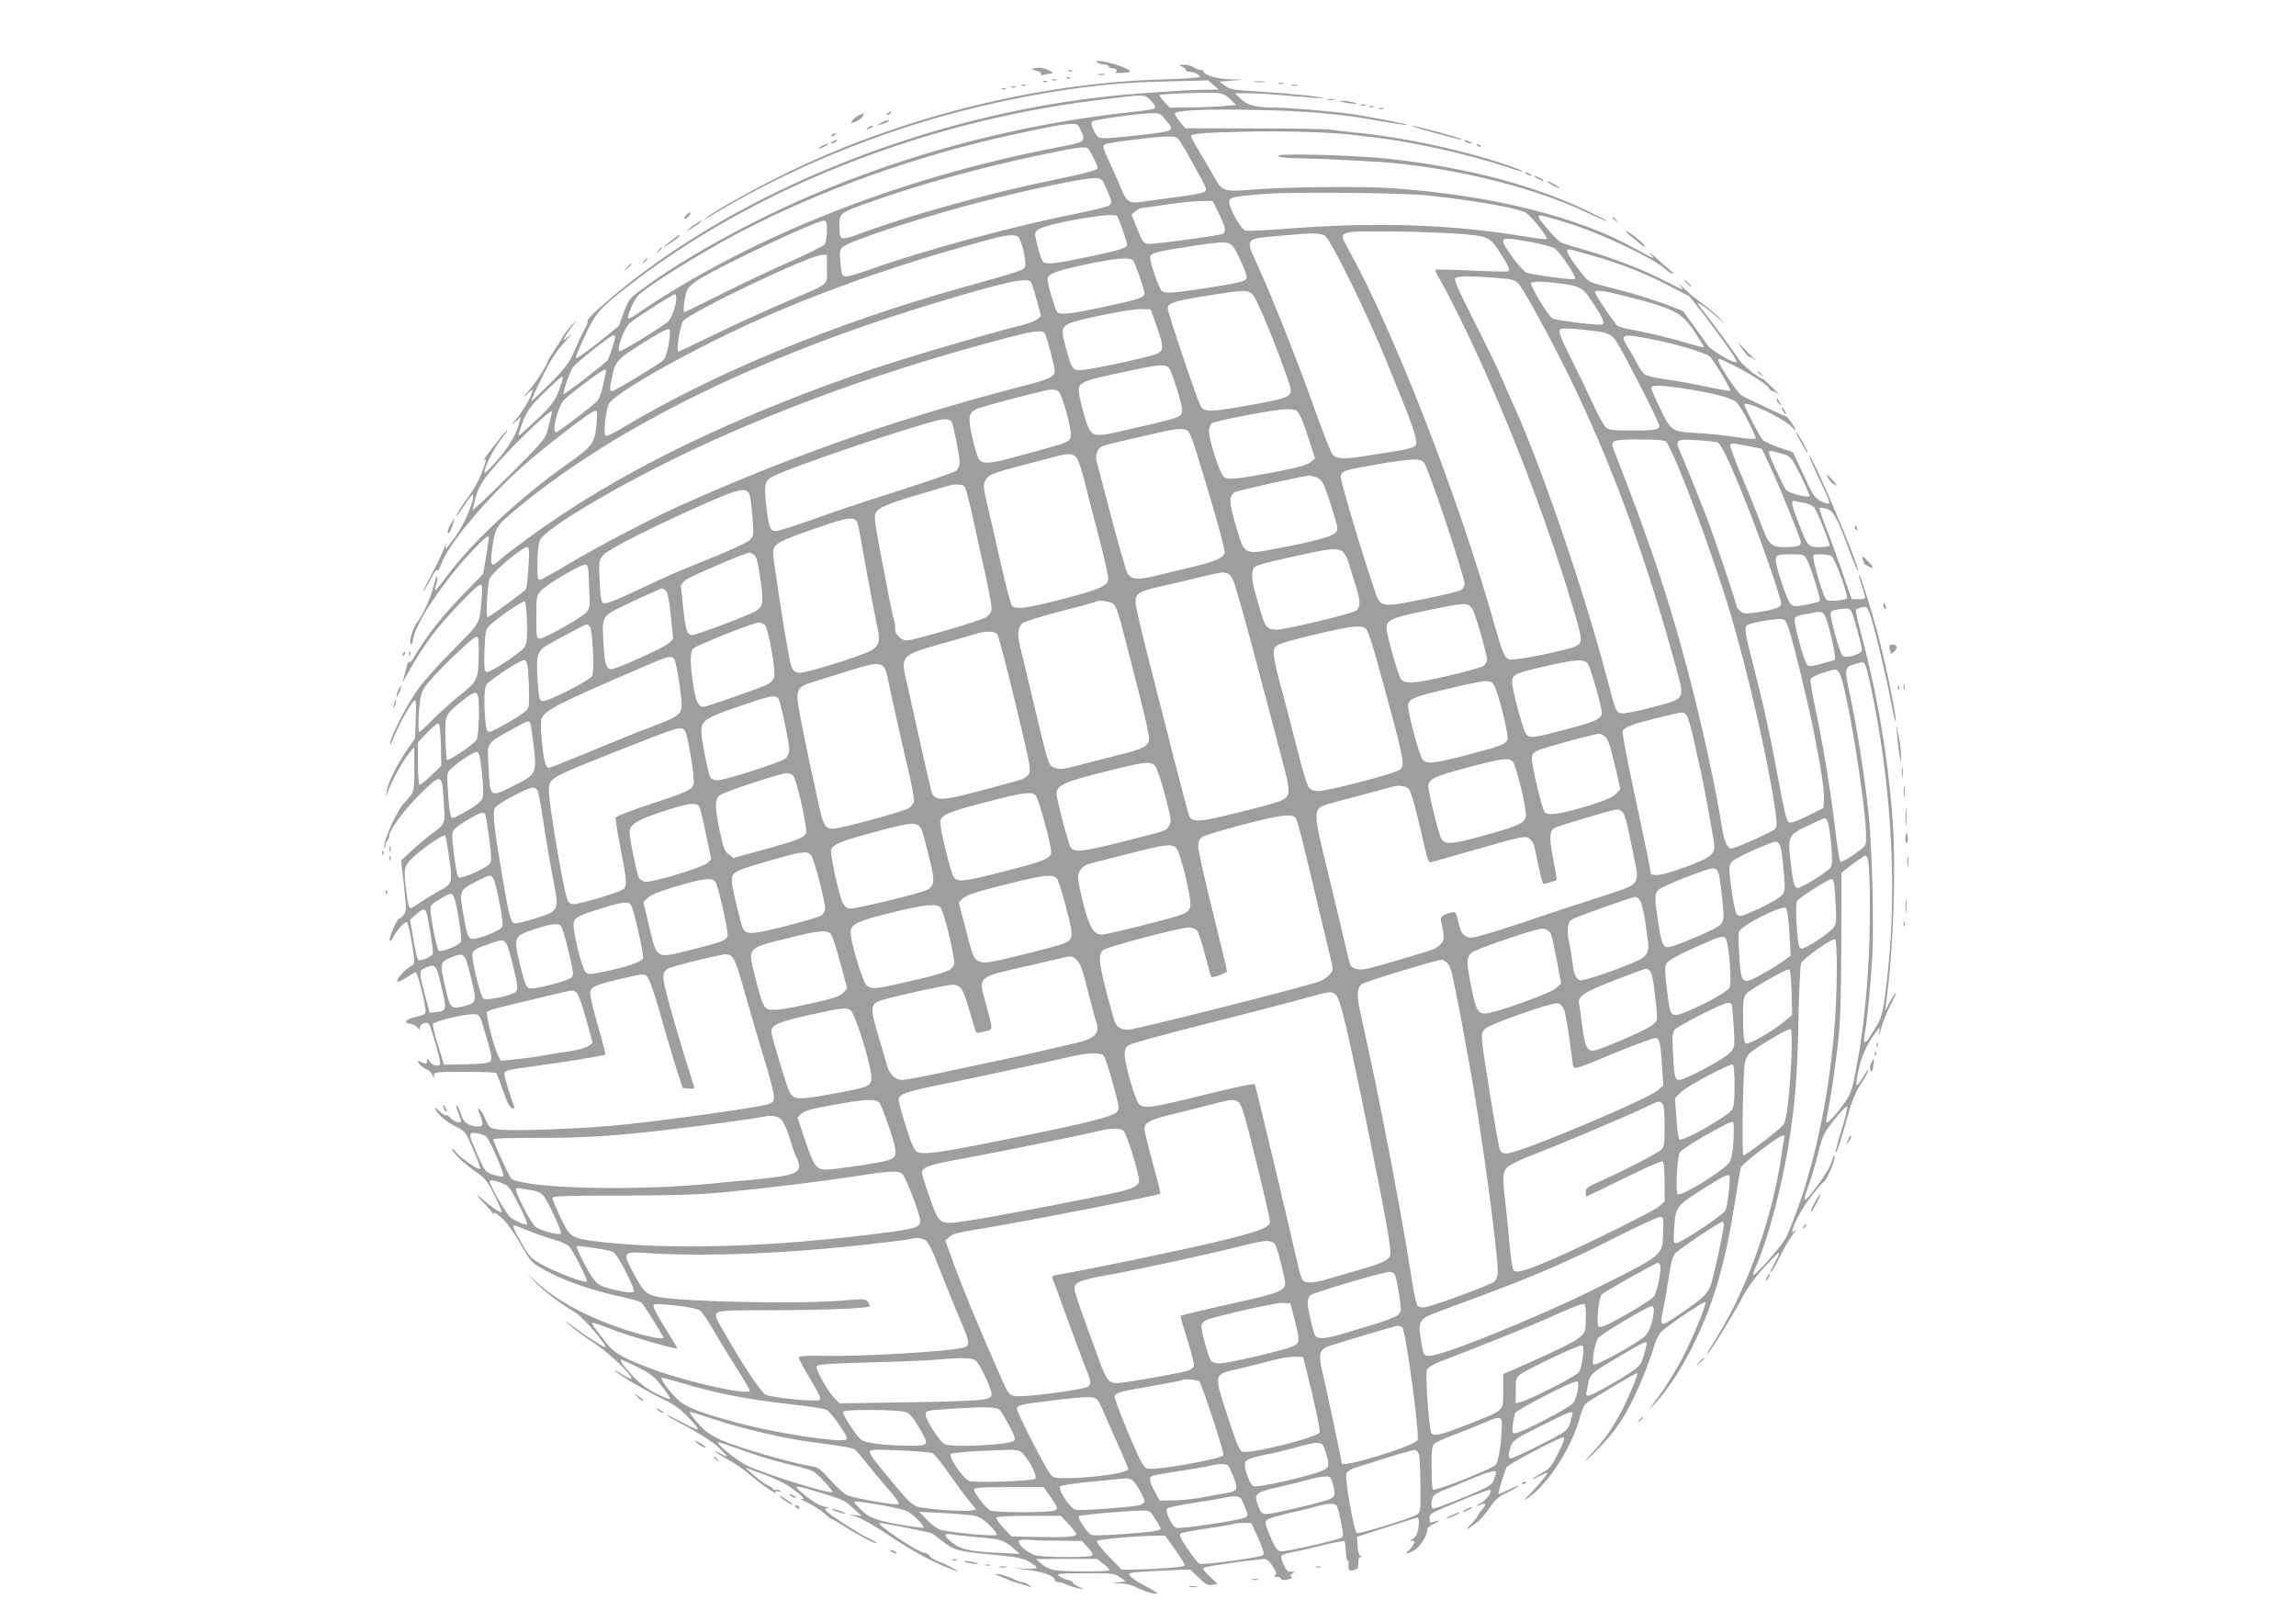 <?xml version="1.0" standalone="no"?>
<!DOCTYPE svg PUBLIC "-//W3C//DTD SVG 20010904//EN"
 "http://www.w3.org/TR/2001/REC-SVG-20010904/DTD/svg10.dtd">
<svg version="1.0" xmlns="http://www.w3.org/2000/svg"
 width="1280pt" height="904pt" viewBox="0 0 1280 904"
 preserveAspectRatio="xMidYMid meet">
<g transform="translate(0,904) scale(0.1,-0.1)"
fill="#9e9e9e" stroke="none">
<path d="M6120 8690 c8 -5 25 -10 38 -10 12 0 22 -4 22 -10 0 -5 9 -10 19 -10
24 0 36 -16 19 -23 -7 -3 8 -5 34 -4 27 1 48 5 48 8 0 17 -124 58 -175 59 -17
0 -17 -2 -5 -10z"/>
<path d="M6588 8670 c12 -5 22 -14 22 -20 0 -5 9 -10 21 -10 24 0 59 -17 59
-29 0 -4 -98 -11 -217 -14 -678 -20 -1429 -205 -2061 -508 -169 -81 -427 -223
-472 -261 l-25 -20 30 18 c570 347 1216 584 1900 698 241 40 415 57 660 62
l230 6 30 -26 30 -25 -75 -1 c-78 -1 -131 -4 -365 -21 -1114 -80 -2286 -546
-3018 -1200 -37 -33 -65 -64 -62 -69 3 -5 -4 -23 -14 -42 -11 -18 -36 -71 -56
-118 -33 -75 -49 -97 -138 -187 -56 -56 -103 -101 -105 -99 -2 2 25 62 60 132
48 99 78 145 128 199 35 38 48 54 27 36 -48 -45 -47 -32 4 38 40 55 40 55 4
16 -20 -22 -43 -53 -52 -70 -9 -16 -30 -50 -47 -75 -17 -25 -31 -47 -31 -50
-3 -23 -64 -118 -106 -166 -33 -36 -39 -46 -16 -25 20 19 37 32 37 29 0 -24
-49 -111 -87 -158 -36 -42 -39 -48 -14 -25 l34 30 -7 -28 c-15 -63 -57 -136
-121 -210 -38 -42 -70 -75 -73 -73 -11 12 48 134 93 189 27 34 41 55 31 47
-23 -18 -144 -176 -128 -166 16 10 16 6 -13 -71 -14 -37 -43 -90 -63 -117 -43
-58 -86 -126 -79 -126 3 0 24 30 48 66 24 37 45 62 46 57 10 -28 -47 -164 -96
-231 -29 -39 -54 -72 -56 -72 -2 0 -1 10 1 23 2 12 -2 3 -10 -19 -8 -23 -37
-84 -65 -136 -28 -52 -51 -99 -51 -104 1 -5 17 23 37 61 20 39 38 64 41 56 2
-7 12 7 21 33 36 105 240 352 441 534 126 114 396 322 418 322 12 0 13 -13 8
-72 -11 -111 -21 -124 -169 -229 -257 -181 -529 -435 -662 -616 -33 -45 -63
-82 -67 -83 -4 0 -2 13 3 30 6 16 9 37 7 47 -2 10 -11 -15 -21 -56 -16 -64
-58 -157 -92 -201 -22 -29 -45 -102 -36 -118 6 -10 10 -2 15 29 13 81 153 295
297 454 77 85 116 121 124 114 1 -2 -5 -50 -14 -107 l-18 -102 -110 -113
c-114 -116 -207 -235 -264 -333 -20 -36 -35 -52 -38 -43 -2 7 -10 -8 -16 -36
-7 -27 -15 -59 -19 -70 -4 -11 0 -6 9 10 60 107 106 180 158 249 75 98 245
276 264 276 12 0 14 -13 8 -77 -11 -144 -3 -129 -163 -290 -81 -81 -170 -182
-198 -223 -63 -93 -140 -244 -148 -290 -4 -22 4 -10 22 36 30 73 95 189 114
200 7 5 9 -27 6 -102 l-4 -109 -51 -75 c-55 -81 -97 -168 -107 -221 l-6 -34
15 38 c23 62 84 170 115 207 l29 35 1 -121 c0 -110 -2 -124 -22 -150 -12 -16
-25 -31 -29 -34 -36 -28 -127 -224 -116 -252 3 -7 6 -3 6 9 1 12 6 25 11 28 5
3 10 14 10 24 0 35 83 147 178 240 115 112 116 111 126 -50 8 -125 10 -121
-71 -180 -28 -21 -78 -63 -109 -92 l-58 -54 16 -139 c14 -127 14 -141 -1 -163
-9 -13 -20 -22 -25 -21 -11 2 -59 -107 -53 -123 2 -7 11 2 20 20 20 38 60 83
74 83 6 0 19 -52 29 -116 18 -114 18 -116 -2 -127 -33 -18 -86 -76 -79 -87 4
-6 23 2 50 20 24 16 48 30 53 30 9 0 49 -153 54 -210 3 -23 -2 -26 -55 -39
-59 -14 -72 -33 -26 -39 13 -2 30 -11 36 -20 12 -15 13 -15 13 0 0 19 38 35
50 21 12 -12 70 -215 64 -225 -10 -16 -43 -8 -58 14 -13 18 -16 19 -16 5 0
-20 -4 -21 -31 -7 -10 6 -19 7 -19 2 0 -11 30 -37 53 -45 9 -4 22 -17 27 -29
8 -21 9 -21 9 -3 1 19 8 20 170 20 93 0 173 -3 177 -7 4 -4 22 -49 39 -100 22
-64 38 -94 50 -96 11 -3 15 1 12 10 -27 67 -59 178 -55 190 4 10 46 19 148 32
160 21 408 61 415 67 2 3 -16 73 -41 158 -24 84 -44 166 -44 182 0 37 25 49
186 86 113 26 115 26 133 7 11 -11 40 -96 70 -199 27 -99 67 -234 88 -300 l39
-120 33 -3 c29 -3 33 -1 29 15 -3 10 -26 83 -51 163 -25 80 -64 213 -86 295
-49 176 -47 186 33 209 88 26 260 66 282 66 42 0 53 -24 108 -220 30 -107 78
-271 107 -365 29 -93 53 -186 53 -205 1 -31 -3 -36 -34 -46 -49 -17 -565 -89
-810 -114 -222 -23 -616 -37 -694 -26 -46 7 -49 9 -72 62 -26 58 -52 77 -28
19 20 -50 18 -65 -10 -65 -42 0 -76 18 -87 47 -6 16 -15 39 -20 52 -5 13 -12
22 -14 19 -3 -3 2 -21 10 -41 8 -20 15 -41 15 -47 0 -16 -42 -2 -61 20 -9 11
-19 16 -23 13 -3 -4 -20 7 -37 23 -22 20 -29 23 -21 9 17 -32 63 -71 118 -98
49 -25 51 -29 93 -127 24 -55 41 -103 38 -106 -9 -9 -114 64 -136 94 -11 15
-21 22 -21 17 0 -17 70 -84 132 -127 51 -34 64 -50 104 -130 25 -49 43 -92 40
-95 -6 -7 -60 31 -111 76 -42 38 -30 19 20 -33 16 -17 36 -40 43 -51 7 -11 10
-14 7 -8 -12 24 12 13 51 -25 22 -20 65 -82 96 -137 50 -88 63 -104 110 -131
114 -67 272 -125 453 -163 54 -12 105 -27 112 -33 10 -8 87 -131 121 -192 10
-18 -94 3 -214 42 -211 70 -378 159 -493 265 l-56 51 50 -52 c47 -49 126 -110
226 -171 42 -26 182 -191 163 -191 -11 0 -103 59 -174 112 -52 39 -57 41 -25
12 22 -20 84 -66 137 -101 88 -58 220 -185 206 -198 -2 -3 -27 9 -54 26 -27
17 -42 24 -34 16 22 -23 184 -118 271 -159 57 -27 92 -52 137 -100 34 -34 57
-64 51 -66 -5 -2 -48 18 -96 44 -49 25 -83 42 -78 36 6 -6 60 -37 121 -69 64
-34 135 -80 168 -110 58 -53 63 -65 16 -38 -14 8 -29 14 -35 14 -5 1 25 -18
67 -42 43 -23 99 -61 125 -85 53 -47 160 -121 148 -102 -5 9 -1 10 16 6 20 -6
21 -5 6 4 -9 6 -22 8 -27 5 -6 -3 -10 -2 -10 3 0 5 -13 15 -28 21 -16 7 -51
32 -78 56 l-49 44 104 -38 c65 -24 125 -54 162 -82 59 -44 74 -63 42 -53 -10
3 10 -8 44 -25 33 -17 76 -45 93 -61 18 -17 35 -30 40 -30 4 0 35 -18 69 -40
75 -48 186 -105 177 -91 -4 6 -26 19 -50 29 -23 11 -89 50 -146 88 -83 55 -99
69 -84 75 18 7 18 8 1 8 -10 1 -32 8 -50 17 -36 19 -117 85 -117 95 0 4 28 -1
63 -11 193 -57 201 -60 252 -106 l50 -45 -40 5 c-39 6 -39 5 7 -8 26 -8 105
-52 175 -99 148 -100 269 -164 383 -204 37 -13 -50 35 -93 51 -27 10 -51 24
-54 31 -2 8 -18 17 -35 20 -44 10 -273 165 -243 165 18 0 279 -51 289 -57 6
-3 36 -26 66 -49 62 -48 87 -54 310 -74 101 -10 133 -17 168 -36 23 -14 42
-29 42 -33 0 -5 -30 -7 -67 -5 l-68 3 80 -10 c87 -10 155 -34 155 -56 0 -7 9
-13 20 -13 12 0 33 -6 48 -14 15 -7 43 -16 62 -20 l35 -6 -32 15 c-18 8 -33
19 -33 24 0 5 -12 11 -27 14 -16 3 -37 13 -48 21 -18 14 -5 15 143 16 154 0
166 -1 195 -22 l32 -23 -40 -6 c-39 -6 -39 -6 10 -6 33 0 65 -8 93 -23 45 -23
112 -42 112 -31 0 3 -29 21 -64 39 -35 18 -72 42 -81 52 -16 18 -16 19 17 24
18 3 96 8 173 11 l140 6 48 -46 c41 -39 53 -45 77 -40 l28 6 -44 41 c-32 30
-41 44 -32 49 13 7 214 37 309 46 44 5 46 3 73 -37 22 -34 25 -44 14 -51 -9
-6 -7 -9 9 -9 12 0 23 -5 25 -11 3 -8 15 -9 37 -4 22 5 29 10 21 15 -9 6 -8
11 6 19 13 8 15 11 4 10 -8 -1 -20 -1 -26 0 -14 1 -48 76 -40 89 3 5 34 15 68
21 35 6 111 24 170 39 59 14 110 24 113 20 3 -3 7 -29 8 -57 1 -28 6 -51 10
-51 4 0 7 -6 6 -12 -5 -39 1 -49 24 -42 30 9 30 9 29 44 0 17 5 30 11 30 9 0
9 2 0 8 -7 4 -14 30 -15 56 l-3 49 165 53 c91 30 168 54 173 54 4 0 7 -11 7
-24 0 -49 -13 -84 -34 -94 -17 -9 -18 -11 -3 -11 15 -1 16 -4 5 -23 -7 -13
-20 -28 -28 -35 -21 -17 -5 -16 29 2 16 8 39 31 52 52 22 37 24 43 27 71 1 7
21 22 45 32 35 17 21 18 -20 3 -9 -3 -13 4 -13 21 0 30 -8 25 199 111 74 30
136 53 139 50 12 -12 -20 -56 -55 -75 -34 -19 -29 -21 12 -4 21 9 19 -8 -5
-34 -11 -12 -20 -25 -20 -29 0 -4 -17 -25 -37 -47 -41 -42 -30 -40 29 6 20 15
53 53 73 83 30 45 48 61 101 87 35 17 62 33 60 35 -2 3 -27 -8 -56 -22 -29
-14 -54 -25 -56 -23 -4 4 32 121 45 148 9 18 301 172 318 168 9 -2 -2 -32 -30
-88 -37 -75 -48 -88 -89 -110 -60 -33 -77 -49 -21 -21 23 11 45 21 48 21 10 0
-48 -70 -97 -120 -36 -36 -38 -39 -11 -21 116 78 250 289 294 461 7 28 20 56
28 64 25 22 284 176 289 172 6 -7 -57 -157 -95 -226 -53 -96 -88 -144 -161
-224 -71 -77 -23 -36 62 53 94 98 161 212 235 398 21 54 46 123 54 153 9 31
27 65 39 77 47 42 243 174 246 165 5 -16 -68 -195 -129 -313 -33 -64 -92 -159
-130 -210 -63 -86 -65 -89 -19 -39 73 79 154 206 221 345 105 218 168 439 219
762 16 104 32 197 36 206 7 20 200 167 228 175 14 4 17 1 13 -14 -3 -10 -8
-41 -12 -69 -47 -355 -190 -762 -363 -1038 -33 -53 -59 -97 -56 -97 9 0 134
199 185 295 36 69 77 127 132 188 44 48 82 85 85 83 2 -3 -7 -26 -22 -52 -14
-25 -26 -49 -26 -52 0 -16 23 21 58 93 22 44 52 96 68 115 16 19 20 28 10 20
-18 -14 -18 -13 -11 10 17 54 54 118 108 188 31 40 60 73 64 73 10 0 54 96 59
126 4 36 -4 27 -15 -15 -6 -21 -37 -74 -70 -119 -86 -118 -98 -120 -58 -11 13
35 37 114 52 175 27 107 32 117 94 195 40 49 67 76 69 67 1 -9 -13 -68 -33
-133 -20 -65 -34 -120 -32 -123 5 -5 25 55 68 206 23 84 44 133 76 184 25 37
43 71 40 73 -2 3 -17 -16 -31 -41 -15 -25 -31 -45 -35 -45 -5 0 0 39 11 88 18
81 49 147 99 212 l19 25 -5 -35 c-3 -19 3 -6 13 30 10 36 33 92 50 125 18 33
32 64 32 70 -1 5 -14 -15 -31 -45 l-30 -55 6 45 c41 296 56 739 36 1021 -26
353 -87 709 -180 1054 -17 60 -27 113 -23 117 4 4 19 9 33 13 23 6 28 2 42
-33 21 -53 90 -339 118 -489 13 -67 25 -121 27 -118 10 9 -55 327 -103 505
-38 140 -96 323 -101 318 -2 -3 2 -22 9 -44 8 -21 17 -51 21 -66 6 -27 5 -28
-33 -28 l-38 0 -53 153 c-29 83 -70 196 -92 251 -21 54 -36 101 -34 104 3 3
20 1 38 -4 39 -11 61 -50 128 -234 25 -66 46 -117 48 -112 8 26 -253 642 -272
642 -3 0 20 -53 50 -117 72 -152 74 -157 43 -148 -46 14 -67 35 -94 92 -14 32
-40 88 -58 125 l-32 68 -76 25 c-42 14 -83 34 -92 43 -14 16 -81 141 -99 186
-7 16 -5 18 22 12 52 -10 214 -95 237 -124 13 -15 23 -23 23 -19 0 12 -47 79
-54 77 -4 0 -55 22 -114 51 -59 28 -118 56 -131 63 -22 10 -131 175 -131 197
0 14 4 12 92 -32 97 -49 185 -106 192 -125 3 -8 11 -14 18 -14 6 0 24 -10 38
-22 14 -13 -1 3 -32 35 -32 31 -61 57 -63 57 -18 0 -107 71 -126 100 -43 63
-161 224 -201 273 -22 26 -37 47 -33 47 12 0 68 -41 115 -84 l45 -41 -35 38
c-19 21 -64 59 -100 85 -36 25 -85 67 -110 92 -25 26 -35 34 -22 20 12 -14 22
-29 22 -32 0 -3 -42 17 -92 43 -121 63 -293 130 -446 174 -68 19 -131 39 -142
45 -10 6 -45 40 -76 78 -47 55 -54 68 -39 71 10 1 90 -21 179 -50 180 -59 444
-185 514 -244 23 -20 42 -33 42 -30 0 4 6 4 13 -1 7 -5 2 0 -12 11 -14 11 -53
45 -86 75 -33 30 -49 42 -35 26 30 -35 29 -34 -84 28 -325 180 -796 297 -1356
337 -169 12 -622 7 -805 -10 -123 -11 -145 -3 -180 62 -16 28 -53 92 -82 140
-29 48 -53 92 -53 96 0 16 53 21 300 27 211 6 517 -4 620 -20 14 -2 54 -7 90
-11 200 -20 534 -94 745 -164 49 -17 91 -29 93 -27 7 7 -175 68 -303 101 -225
59 -453 100 -665 120 -36 4 -81 9 -100 12 -19 4 -210 7 -424 7 l-388 1 -29 35
c-16 19 -29 40 -29 46 0 20 170 27 460 21 286 -6 463 -22 688 -62 80 -14 146
-24 149 -22 4 4 -121 29 -282 57 -90 15 -368 40 -454 40 -112 1 -158 13 -194
49 l-32 31 81 0 c44 0 154 -7 243 -16 90 -8 165 -13 167 -11 7 7 -194 27 -363
37 -135 8 -155 11 -183 32 l-32 23 69 6 68 5 -77 2 c-74 2 -148 24 -148 44 0
4 -8 8 -18 8 -10 0 -27 7 -38 15 -10 8 -35 14 -54 14 -31 0 -32 -1 -12 -9z
m270 -183 l33 -32 -68 -6 c-37 -4 -121 -7 -185 -8 l-117 -1 -30 32 c-17 18
-28 35 -25 38 7 7 243 16 309 12 40 -2 56 -9 83 -35z m-446 -4 c15 -15 28 -32
28 -39 0 -13 -3 -14 -220 -39 -569 -67 -1167 -226 -1697 -454 -341 -146 -715
-353 -944 -523 -71 -52 -75 -58 -102 -131 l-28 -75 -119 -96 c-72 -57 -120
-89 -120 -80 0 9 24 66 53 127 60 126 81 149 246 277 686 533 1629 908 2587
1029 292 37 282 37 316 4z m87 -112 c51 -64 58 -60 -161 -86 -69 -8 -147 -15
-172 -15 -43 0 -47 2 -67 41 -14 28 -17 45 -10 52 10 10 254 44 333 46 42 1
49 -2 77 -38z m-471 -63 c26 -57 21 -60 -126 -88 -891 -171 -1724 -501 -2356
-933 -22 -15 -41 -25 -44 -22 -8 8 30 99 52 124 45 50 340 235 566 354 445
234 991 430 1520 545 216 47 281 59 332 61 35 1 39 -2 56 -41z m550 -55 c18
-27 51 -85 119 -209 28 -52 31 -63 19 -73 -8 -7 -83 -21 -168 -31 -84 -11
-171 -23 -194 -26 -57 -9 -76 5 -103 73 -13 32 -41 95 -62 141 -42 90 -44 98
-29 107 16 10 275 43 342 44 51 1 59 -2 76 -26z m-512 -41 c9 -6 54 -96 54
-108 0 -12 -63 -29 -237 -65 -349 -71 -783 -190 -1066 -293 -137 -50 -137 -50
-137 29 0 79 -4 76 172 139 277 99 631 197 968 266 192 40 228 45 246 32z
m107 -235 c27 -65 27 -69 10 -82 -9 -7 -90 -27 -178 -45 -350 -69 -869 -209
-1148 -310 -61 -22 -123 -40 -138 -40 -25 0 -27 3 -33 71 -7 63 -5 74 11 91
36 36 476 178 816 264 255 65 545 124 592 121 39 -2 40 -3 68 -70z m1792 -27
c269 -29 510 -73 545 -98 34 -25 123 -139 113 -145 -4 -2 -57 4 -117 14 -427
70 -836 83 -1346 43 -106 -8 -204 -13 -217 -9 -27 6 -100 142 -90 168 7 18 44
25 217 37 159 11 764 5 895 -10z m-1170 -100 c39 -78 43 -105 18 -115 -20 -7
-264 -42 -363 -51 -77 -8 -75 -9 -114 91 l-28 69 22 18 c12 10 27 18 34 18 6
1 67 9 136 19 69 11 155 19 192 20 l68 1 35 -70z m-568 -14 c11 -11 60 -153
56 -163 -7 -17 -50 -30 -213 -64 -180 -38 -236 -45 -253 -30 -8 6 -22 44 -32
86 -18 71 -18 76 -2 92 34 34 421 103 444 79z m-1617 -84 c0 -32 -6 -65 -12
-74 -7 -9 -92 -51 -188 -94 -96 -42 -268 -123 -382 -180 -113 -57 -209 -104
-213 -104 -10 0 3 95 17 126 6 13 37 40 67 58 144 87 652 326 694 326 14 0 17
-9 17 -58z m3490 -13 c189 -13 201 -17 249 -87 57 -85 73 -119 58 -125 -6 -2
-99 0 -205 5 -107 5 -196 7 -199 4 -3 -3 4 -20 15 -38 55 -92 180 -347 266
-541 188 -422 360 -885 483 -1296 57 -193 58 -203 16 -224 -44 -22 -337 -81
-366 -73 -29 7 -40 32 -86 196 -201 713 -563 1641 -817 2096 -53 96 -55 95
221 94 121 -1 285 -6 365 -11z m-712 -15 c33 -23 243 -452 342 -699 15 -38 50
-124 77 -190 75 -183 99 -261 84 -278 -12 -16 -52 -24 -266 -57 -135 -22 -173
-20 -197 8 -8 9 -44 100 -81 202 -111 312 -247 655 -339 858 -66 144 -69 140
119 157 196 18 235 18 261 -1z m-1710 -6 c20 -25 47 -148 36 -166 -12 -20 -34
-27 -371 -121 -693 -195 -1369 -474 -1857 -767 -49 -30 -96 -54 -104 -54 -12
0 -14 12 -9 75 4 42 13 88 22 104 31 62 488 317 859 480 386 170 823 320 1296
445 70 18 115 19 128 4z m2856 -27 c59 -11 118 -27 132 -35 31 -21 127 -163
114 -171 -12 -7 -236 22 -271 36 -27 11 -129 148 -129 174 0 20 24 19 154 -4z
m-1666 -18 c20 -18 82 -152 82 -179 0 -21 -28 -29 -220 -59 -192 -29 -234 -32
-253 -17 -18 16 -72 176 -64 194 6 18 50 29 237 57 161 25 193 25 218 4z
m2007 -57 c163 -47 287 -95 428 -168 l118 -62 93 -120 c114 -150 179 -246 166
-246 -27 0 -138 66 -158 93 -13 18 -49 68 -81 113 l-58 80 -98 38 c-54 20
-151 51 -214 68 -64 17 -139 37 -167 44 -48 13 -57 20 -113 95 -54 73 -65 99
-42 99 4 0 61 -15 126 -34z m-4265 -76 c0 -94 28 -73 -247 -191 -103 -44 -275
-123 -382 -175 -107 -52 -196 -94 -199 -94 -14 0 9 146 26 170 36 48 705 368
775 369 l27 1 0 -80z m1707 48 c13 -17 63 -162 63 -182 0 -25 -31 -35 -228
-77 -198 -42 -244 -46 -260 -26 -11 14 -52 154 -52 180 0 29 44 47 206 81 170
37 255 44 271 24z m2026 -97 c85 -7 102 -11 122 -32 28 -29 170 -288 274 -499
243 -494 435 -1017 608 -1653 45 -169 51 -161 -140 -211 -88 -23 -156 -36
-171 -32 -27 7 -29 11 -76 191 -126 481 -368 1189 -519 1520 -10 22 -40 90
-66 150 -26 61 -98 210 -160 331 -83 163 -110 225 -102 233 13 13 90 13 230 2z
m-2596 -23 c5 -7 20 -53 33 -102 l24 -89 -22 -17 c-12 -10 -54 -26 -94 -35
-151 -36 -660 -186 -833 -245 -676 -232 -1233 -491 -1685 -784 -139 -90 -338
-235 -397 -288 -33 -31 -41 -16 -31 59 17 127 22 137 106 209 541 462 1352
866 2337 1166 413 126 540 154 562 126z m2950 -8 c118 -16 129 -23 189 -117
57 -87 65 -113 37 -113 -65 0 -252 25 -269 36 -25 15 -126 183 -118 196 7 11
66 10 161 -2z m-1713 -62 c21 -20 130 -282 197 -477 33 -95 32 -95 -223 -141
-208 -37 -242 -38 -263 -6 -18 27 -185 522 -185 548 0 28 35 40 215 69 214 34
228 35 259 7z m2074 -8 c273 -69 315 -90 387 -196 31 -47 55 -87 53 -89 -2 -3
-40 7 -84 20 -83 27 -258 68 -334 80 -25 4 -53 13 -62 19 -16 12 -114 155
-125 183 -8 20 36 16 165 -17z m-5288 -13 c0 -45 -29 -119 -52 -135 -88 -63
-254 -162 -264 -160 -20 5 26 132 57 157 32 28 240 161 251 161 4 0 8 -11 8
-23z m2677 -152 c42 -119 42 -139 1 -158 -18 -8 -121 -33 -229 -56 -148 -31
-202 -39 -221 -32 -21 8 -29 24 -53 112 -30 109 -29 124 16 146 46 22 343 82
399 80 l55 -2 32 -90z m-2712 -31 c-3 -73 -19 -144 -38 -162 -29 -27 -270
-172 -285 -172 -15 0 -15 9 3 90 16 78 31 93 192 192 101 63 128 74 128 52z
m5193 -5 c40 -8 57 -18 76 -42 32 -42 246 -459 246 -479 0 -24 -22 -28 -155
-28 -103 0 -126 3 -143 18 -11 9 -43 69 -72 132 -29 63 -84 177 -122 252 -43
84 -68 144 -64 154 5 14 18 15 94 10 48 -4 111 -12 140 -17z m-3102 -10 c10
-17 54 -184 54 -206 0 -33 -30 -47 -170 -83 -335 -85 -765 -216 -1042 -316
-338 -122 -536 -202 -866 -348 -159 -70 -471 -233 -631 -329 -80 -48 -152 -88
-160 -89 -14 -3 -16 11 -15 93 0 53 6 109 13 126 21 52 297 225 636 399 545
279 1202 526 1910 715 212 57 255 63 271 38z m-2396 -15 c0 -16 -34 -121 -43
-132 -18 -22 -240 -193 -244 -188 -7 7 35 128 52 150 21 27 208 176 223 176 6
0 12 -3 12 -6z m5774 -14 c139 -27 307 -77 328 -98 25 -24 120 -184 113 -190
-2 -3 -60 7 -127 22 -68 14 -169 33 -224 40 -56 8 -111 20 -122 27 -11 7 -31
33 -43 58 -13 25 -35 66 -51 90 -50 80 -42 83 126 51z m-2685 -164 c14 -17 71
-199 71 -228 0 -45 6 -43 -351 -124 -159 -35 -159 -36 -204 126 -15 52 -24
104 -20 117 8 33 40 45 235 86 222 48 247 50 269 23z m-3143 -29 c-3 -12 -10
-47 -17 -77 -6 -30 -19 -63 -28 -74 -23 -26 -220 -176 -231 -176 -26 0 9 140
43 179 30 32 215 171 229 171 6 0 8 -10 4 -23z m-242 -39 c-35 -116 -51 -137
-208 -278 -36 -33 -38 -34 -31 -10 32 106 48 132 138 220 51 50 96 90 100 90
5 0 5 -10 1 -22z m6249 -43 c170 -26 278 -54 301 -81 28 -30 111 -192 103
-200 -3 -3 -57 1 -119 11 -62 9 -156 19 -208 21 -141 8 -143 9 -205 137 -30
61 -52 114 -49 119 8 12 62 10 177 -7z m-3481 -17 c17 -14 68 -191 68 -238 0
-37 -12 -45 -100 -69 -41 -12 -132 -37 -202 -56 -152 -42 -192 -44 -212 -12
-8 12 -24 66 -36 121 -25 111 -20 138 27 157 46 19 386 107 414 108 14 1 32
-5 41 -11z m1324 -106 c18 -11 39 -60 73 -167 l32 -100 -24 -21 c-19 -16 -69
-30 -193 -54 -230 -44 -275 -47 -295 -24 -22 25 -79 205 -79 248 0 18 7 39 15
46 17 14 351 78 415 79 25 0 50 -3 56 -7z m-4156 -43 c-5 -19 -14 -53 -20 -77
-10 -37 -39 -71 -216 -247 -113 -113 -203 -197 -200 -187 3 9 10 37 16 62 19
73 43 109 148 225 94 105 270 271 278 263 2 -2 -1 -20 -6 -39z m2235 -19 c9
-14 45 -195 45 -225 0 -18 -8 -39 -18 -48 -10 -9 -153 -59 -317 -111 -165 -52
-382 -124 -482 -161 -100 -36 -193 -65 -207 -65 -34 0 -40 17 -55 148 -12 116
-8 133 40 157 95 49 676 248 909 310 43 12 76 10 85 -5z m1317 -52 c9 -7 29
-53 43 -103 15 -49 40 -130 55 -180 67 -220 112 -386 107 -399 -11 -28 -55
-47 -178 -76 -68 -16 -163 -39 -211 -51 -96 -23 -130 -20 -152 14 -8 12 -48
153 -90 312 -42 160 -79 300 -82 312 -9 33 3 71 26 83 11 6 62 20 113 31 50
12 137 31 192 44 116 27 155 30 177 13z m2666 -60 c49 -61 258 -619 359 -958
99 -336 208 -810 247 -1079 14 -95 14 -107 0 -123 -15 -16 -220 -108 -241
-108 -23 0 -41 40 -53 115 -28 184 -88 465 -156 740 -115 461 -237 834 -447
1366 -22 55 -11 59 141 59 100 0 142 -4 150 -12z m287 -4 c20 -8 75 -124 170
-364 76 -192 185 -507 185 -535 0 -20 -37 -34 -132 -48 -70 -10 -79 -9 -98 8
-11 10 -20 23 -20 30 0 12 -111 344 -150 450 -28 76 -136 346 -162 403 -31 71
-24 76 91 68 55 -3 107 -9 116 -12z m189 -24 l58 -12 45 -95 c57 -124 173
-408 173 -427 0 -19 -22 -26 -90 -26 -76 0 -90 13 -133 130 -19 52 -67 171
-106 263 -40 92 -69 173 -65 178 3 6 18 8 32 5 15 -3 53 -10 86 -16z m186 -44
c31 -10 41 -22 89 -118 30 -60 52 -111 49 -114 -11 -11 -115 17 -130 34 -16
19 -98 197 -98 213 0 10 26 5 90 -15z m-3951 -15 c11 -11 29 -62 44 -122 14
-57 51 -200 82 -318 31 -118 55 -226 53 -240 -5 -38 -44 -55 -244 -108 -201
-53 -274 -63 -292 -40 -7 8 -35 113 -62 233 -27 121 -61 268 -75 327 -22 93
-24 112 -13 135 20 40 21 41 393 137 70 19 92 18 114 -4z m1939 -29 c24 -24
235 -658 227 -682 -3 -10 -12 -23 -19 -29 -7 -6 -102 -29 -211 -51 -238 -48
-239 -48 -272 50 -79 235 -193 618 -189 636 8 30 18 33 201 65 195 33 239 35
263 11z m-600 -83 c34 -12 46 -37 97 -203 26 -86 26 -89 8 -107 -21 -21 -107
-45 -316 -85 -196 -38 -189 -41 -237 125 -39 132 -40 164 -6 187 16 10 347 84
417 93 3 1 20 -4 37 -10z m-1960 -51 c5 -7 19 -58 32 -113 12 -55 44 -200 71
-322 28 -121 49 -234 47 -249 -2 -19 -13 -34 -33 -46 -37 -21 -403 -128 -439
-128 -33 0 -66 33 -66 65 0 32 0 29 -11 67 -5 18 -32 152 -59 297 -46 240 -49
266 -35 287 16 26 79 51 250 101 66 19 131 39 145 43 38 13 86 11 98 -2z
m-1196 -58 c4 -19 10 -76 14 -127 6 -89 6 -92 -19 -115 -13 -13 -107 -56 -208
-97 -203 -82 -245 -100 -399 -173 -150 -71 -195 -88 -210 -78 -8 5 -14 43 -17
121 -5 108 -4 116 18 143 25 32 284 163 579 293 194 85 230 90 242 33z m5879
-34 c20 -4 43 -14 52 -24 15 -16 87 -193 87 -213 0 -5 -25 -9 -55 -9 -65 0
-68 3 -119 137 -41 105 -44 127 -18 120 9 -3 33 -8 53 -11z m-5282 -108 c5
-13 14 -57 21 -98 14 -87 75 -412 91 -485 18 -81 10 -106 -38 -133 -53 -29
-351 -122 -391 -122 -41 0 -50 15 -67 111 -30 162 -85 524 -85 555 0 52 20 64
255 145 159 55 201 61 214 27z m-1833 -250 c-4 -62 -10 -116 -13 -121 -9 -15
-204 -157 -215 -157 -11 0 -1 181 12 215 14 35 181 175 209 175 11 0 13 -20 7
-112z m4543 83 c11 -11 25 -39 31 -63 7 -24 23 -77 36 -118 29 -89 30 -121 6
-143 -19 -17 -393 -107 -445 -107 -50 0 -65 16 -87 93 -11 39 -27 95 -35 123
-18 62 -19 118 -2 132 16 13 71 28 252 67 180 40 218 42 244 16z m-3285 -14
c13 -9 22 -44 35 -134 19 -130 16 -153 -23 -178 -33 -22 -333 -135 -357 -135
-29 0 -38 29 -51 159 l-12 121 24 25 c19 18 334 154 361 155 3 0 13 -6 23 -13z
m5868 -24 c21 -37 80 -222 73 -233 -3 -4 -37 -14 -76 -21 -65 -12 -71 -11 -89
7 -18 19 -80 204 -80 241 0 30 8 33 85 33 67 0 72 -2 87 -27z m138 17 c19 -10
98 -226 86 -237 -3 -3 -29 -8 -57 -11 -37 -3 -54 -1 -60 9 -22 35 -74 214 -70
242 2 10 79 9 101 -3z m-6929 -89 c0 -20 3 -73 5 -118 4 -74 2 -84 -18 -107
-27 -30 -232 -146 -259 -146 -18 0 -19 9 -19 120 0 117 1 120 28 149 36 38
230 151 248 144 8 -3 14 -20 15 -42z m3569 -11 c11 -6 26 -33 35 -63 42 -141
90 -315 149 -542 37 -137 87 -328 112 -424 51 -193 51 -209 -8 -236 -18 -8
-125 -38 -237 -65 -216 -54 -255 -56 -272 -17 -5 12 -40 146 -79 297 -38 151
-104 407 -145 568 -41 161 -75 308 -75 327 0 45 23 60 136 85 49 11 143 33
209 49 136 33 149 35 175 21z m-3137 -94 c9 -9 19 -60 27 -141 l13 -127 -24
-23 c-25 -24 -291 -145 -320 -145 -30 0 -38 26 -45 148 -8 143 -7 145 91 195
72 36 227 106 237 107 4 0 13 -6 21 -14z m-775 -176 c2 -88 -1 -118 -13 -136
-21 -33 -194 -146 -212 -140 -13 5 -15 26 -12 121 4 107 6 116 29 139 42 40
182 137 194 133 7 -2 12 -46 14 -117z m3270 103 c14 -13 31 -62 55 -158 20
-77 61 -238 92 -359 33 -129 54 -228 51 -242 -9 -36 -40 -51 -171 -83 -66 -17
-166 -42 -222 -57 -88 -23 -107 -25 -133 -14 -36 15 -33 6 -115 350 -36 151
-72 300 -79 331 -16 65 -12 101 15 125 10 9 105 39 211 66 106 27 195 51 197
54 12 11 81 2 99 -13z m1999 -25 c14 -16 83 -254 83 -285 0 -13 -10 -29 -22
-37 -13 -7 -105 -33 -206 -56 -183 -42 -228 -44 -252 -15 -15 18 -80 248 -80
284 0 45 27 57 211 95 229 48 238 49 266 14z m2111 -10 c11 -14 62 -196 62
-222 0 -22 -90 -49 -108 -32 -16 16 -73 223 -66 241 5 12 24 17 85 23 9 1 21
-4 27 -10z m-150 -21 c23 -27 75 -257 59 -257 -1 0 -32 -9 -69 -19 -51 -15
-70 -17 -82 -8 -18 15 -79 238 -70 260 3 10 24 18 52 22 26 4 52 8 57 10 22 8
43 4 53 -8z m-203 -62 c21 -49 108 -403 144 -580 45 -229 63 -346 59 -395 l-3
-45 -89 -44 c-66 -32 -94 -41 -105 -34 -11 7 -28 79 -57 239 -46 251 -86 430
-145 658 -42 158 -46 191 -27 202 17 11 126 31 171 33 34 1 39 -2 52 -34z
m-5702 3 c19 -15 63 -254 53 -293 -4 -14 -20 -32 -37 -40 -31 -17 -341 -125
-356 -125 -30 0 -44 30 -58 120 -18 118 -19 181 -2 203 12 17 336 146 368 147
8 0 23 -6 32 -12z m-975 -10 c16 -20 27 -250 13 -276 -14 -26 -246 -144 -275
-140 -19 3 -22 12 -29 117 -9 131 -2 160 48 191 44 27 218 120 226 120 4 0 11
-6 17 -12z m4325 -11 c17 -12 46 -110 162 -542 21 -77 40 -161 43 -186 4 -41
1 -49 -20 -63 -32 -21 -398 -116 -447 -116 -24 0 -44 7 -53 18 -9 9 -34 89
-56 177 -22 88 -63 245 -91 349 -53 194 -60 246 -38 263 19 16 81 34 252 74
175 40 222 45 248 26z m-2053 -32 c6 -8 52 -182 101 -386 83 -345 88 -374 74
-395 -8 -13 -32 -28 -52 -33 -21 -6 -78 -21 -128 -35 -319 -87 -346 -89 -365
-18 -11 45 -60 259 -100 442 -16 74 -35 157 -41 184 -28 116 -15 128 192 185
85 24 172 49 194 56 54 18 110 18 125 0z m-2891 -112 c-2 -141 -7 -150 -102
-226 -45 -36 -113 -97 -152 -136 -38 -39 -73 -71 -78 -71 -5 0 -6 44 -2 103 5
80 12 111 30 142 28 49 268 285 290 285 13 0 15 -16 14 -97z m1089 -26 c12
-14 42 -199 42 -258 0 -51 -20 -65 -176 -124 -71 -26 -224 -88 -340 -137 -117
-48 -217 -88 -223 -88 -19 0 -30 39 -40 147 -7 63 -7 111 -2 126 19 48 87 83
561 287 144 63 162 67 178 47z m-815 -54 c2 -27 6 -86 6 -133 2 -78 0 -88 -21
-106 -33 -29 -182 -114 -200 -114 -12 0 -17 14 -21 53 -10 92 -8 186 3 208 14
24 187 139 211 139 12 0 18 -12 22 -47z m5911 25 c14 -23 76 -241 76 -269 0
-36 -30 -50 -195 -94 -190 -50 -206 -52 -227 -27 -17 20 -78 246 -78 290 0 42
16 49 185 88 174 40 219 42 239 12z m1545 -5 c5 -10 18 -61 29 -113 113 -524
149 -1100 98 -1586 -23 -216 -33 -263 -64 -314 -16 -25 -35 -55 -43 -67 -20
-33 -33 -28 -25 10 13 62 36 303 44 447 10 195 -2 631 -23 815 -20 188 -67
484 -101 637 -32 146 -31 159 21 174 53 16 53 17 64 -3z m-5476 -8 c9 -8 18
-29 22 -47 17 -85 89 -408 121 -541 19 -81 32 -156 29 -167 -4 -11 -16 -27
-28 -35 -29 -19 -383 -115 -424 -115 -43 0 -55 21 -82 150 -12 58 -28 130 -35
160 -7 30 -30 141 -51 246 -47 236 -49 229 82 270 49 15 135 42 193 60 118 37
152 41 173 19z m5331 -37 c37 -56 141 -684 149 -891 2 -62 0 -70 -23 -88 -59
-46 -114 -79 -121 -72 -4 5 -17 89 -29 188 -25 215 -69 476 -111 673 -17 78
-28 149 -25 157 3 8 33 23 68 34 81 25 75 25 92 -1z m-1918 -82 c25 -57 75
-266 69 -287 -9 -27 -39 -39 -228 -88 -187 -49 -223 -53 -247 -23 -18 22 -80
253 -80 297 0 38 31 51 216 94 244 57 247 57 270 7z m-5672 -43 c11 -43 6
-227 -8 -248 -17 -26 -155 -119 -164 -111 -3 4 -7 57 -9 118 -3 131 -2 135 90
208 67 54 83 59 91 33z m1675 -17 c12 -14 61 -244 61 -288 0 -15 -9 -35 -20
-46 -22 -20 -340 -122 -381 -122 -15 0 -31 6 -37 13 -12 14 -52 214 -52 261 0
59 23 74 206 137 181 62 205 67 223 45z m5063 -93 c9 -10 27 -74 42 -143 15
-69 33 -152 41 -185 13 -58 57 -296 70 -380 10 -65 -13 -85 -161 -139 -76 -28
-139 -46 -158 -44 l-31 3 -23 120 c-14 66 -51 243 -83 392 -32 150 -56 279
-53 287 9 22 46 37 186 72 158 39 151 38 170 17z m-6446 -44 c3 -6 12 -66 20
-133 16 -151 15 -153 -120 -220 -125 -62 -124 -63 -132 104 -8 146 -17 131
121 209 98 55 101 56 111 40z m-498 -122 l2 -116 -57 -55 c-31 -30 -61 -52
-65 -50 -4 3 -8 57 -8 120 l0 115 52 55 c28 30 56 53 62 51 7 -2 12 -48 14
-120z m1360 80 c16 -19 57 -268 49 -298 -8 -32 -40 -46 -266 -120 -90 -30
-166 -59 -168 -66 -3 -7 9 -84 26 -171 38 -192 39 -217 9 -233 -36 -20 -238
-79 -268 -79 -21 0 -30 7 -38 28 -22 58 -102 529 -102 603 0 71 2 72 355 212
383 151 381 151 403 124z m5131 -34 c16 -14 29 -53 53 -156 l32 -137 -26 -26
c-18 -19 -64 -38 -154 -66 -156 -47 -224 -57 -243 -35 -14 18 -71 253 -71 297
0 23 7 33 32 46 29 15 315 93 344 94 7 0 21 -8 33 -17z m-6262 -203 c8 -78 9
-123 2 -141 -7 -17 -35 -40 -83 -68 -39 -22 -77 -41 -83 -41 -13 0 -19 41 -27
168 -5 81 -5 84 22 109 44 42 126 94 142 91 11 -3 18 -30 27 -118z m5746 65
c21 -21 81 -276 73 -309 -9 -35 -43 -51 -227 -102 -183 -51 -222 -54 -243 -21
-12 19 -53 176 -71 273 -11 58 12 71 211 124 194 52 235 58 257 35z m-1995
-23 c11 -11 34 -79 57 -165 36 -138 37 -148 22 -171 -19 -29 2 -22 -270 -91
-216 -54 -254 -58 -278 -29 -12 15 -78 266 -79 300 0 45 40 64 257 119 232 59
265 63 291 37z m-2016 -56 c18 -17 81 -297 72 -320 -10 -25 -43 -39 -232 -91
l-173 -48 -26 20 c-22 16 -31 37 -49 124 -29 133 -30 180 -4 204 20 19 339
124 377 125 12 0 28 -6 35 -14z m3431 -73 c15 -17 39 -104 87 -316 18 -79 25
-97 39 -93 9 2 130 36 269 76 238 68 254 71 277 56 17 -11 27 -31 35 -73 19
-95 38 -175 43 -179 3 -4 66 14 75 21 2 2 -7 54 -19 117 -24 124 -22 159 13
175 27 12 279 88 323 97 51 11 63 -7 90 -144 14 -69 30 -148 36 -177 12 -60 3
-85 -39 -107 -15 -8 -115 -42 -222 -76 -107 -34 -231 -75 -275 -90 -44 -16
-149 -51 -233 -77 -144 -44 -155 -46 -180 -32 -21 11 -30 28 -41 77 -14 59
-16 61 -40 55 -51 -12 -63 -23 -57 -51 19 -80 19 -102 0 -123 -11 -12 -30 -26
-44 -31 -34 -14 -314 -96 -367 -108 -47 -11 -87 -1 -96 24 -4 9 -29 114 -57
234 -28 119 -71 297 -95 395 -47 193 -47 234 -2 254 12 6 103 31 202 57 99 26
185 49 190 51 28 10 74 3 88 -12z m-4854 -15 c5 -13 19 -90 31 -173 12 -82 35
-219 51 -303 38 -193 40 -188 -101 -233 -54 -17 -106 -29 -114 -26 -19 8 -29
46 -65 257 -46 270 -56 357 -43 384 11 24 180 115 215 116 9 0 22 -10 26 -22z
m2774 -20 c15 -12 87 -272 87 -316 0 -37 -39 -53 -251 -107 -243 -62 -272 -65
-293 -32 -18 30 -79 278 -74 308 5 36 47 54 253 107 201 53 251 60 278 40z
m-1874 -66 c5 -9 22 -79 37 -154 l29 -138 -21 -21 c-26 -25 -318 -113 -351
-104 -12 3 -27 13 -32 23 -11 22 -51 216 -51 252 0 44 39 68 181 115 147 49
193 55 208 27z m-1194 -42 c3 -5 13 -65 22 -134 14 -107 14 -127 2 -142 -21
-26 -161 -86 -172 -75 -10 10 -21 75 -33 191 -7 75 -6 76 91 134 62 37 80 43
90 26z m4517 -18 c10 -10 44 -141 127 -497 29 -121 60 -250 69 -287 16 -67 16
-68 -7 -92 -13 -13 -35 -29 -49 -35 -70 -28 -1031 -271 -1072 -271 -46 0 -68
16 -80 58 -84 297 -93 357 -61 386 19 17 431 126 480 126 15 0 35 -8 44 -17 8
-10 29 -71 45 -136 17 -65 32 -120 34 -122 8 -9 88 21 88 32 0 8 -36 158 -80
334 -44 176 -80 337 -80 359 0 30 5 43 23 55 13 8 118 40 233 70 200 52 263
60 286 37z m2968 -24 c5 -13 13 -70 19 -128 7 -86 7 -109 -5 -127 -14 -22
-159 -112 -181 -113 -20 0 -25 17 -40 141 -18 149 -15 154 100 208 45 22 85
40 90 40 4 1 12 -9 17 -21z m-5066 -23 c16 -16 18 -23 60 -192 28 -109 25
-142 -13 -162 -39 -22 -415 -112 -439 -106 -14 3 -29 19 -37 38 -21 52 -69
273 -62 290 11 30 55 48 233 96 195 54 235 59 258 36z m-2620 -177 c20 -137
17 -147 -52 -182 -26 -14 -74 -43 -107 -65 -59 -40 -60 -41 -67 -18 -4 12 -12
63 -17 112 -11 101 -7 113 57 169 60 53 156 116 163 109 4 -5 14 -61 23 -125z
m7413 80 c12 -16 20 -65 29 -181 6 -82 5 -90 -16 -111 -12 -13 -69 -45 -126
-72 -92 -42 -106 -46 -119 -33 -10 9 -21 63 -32 141 -15 112 -15 129 -2 149 9
13 60 42 125 70 122 53 128 54 141 37z m-3359 -26 c23 -23 87 -289 78 -326 -5
-19 -18 -32 -44 -43 -45 -19 -419 -113 -449 -113 -45 0 -69 38 -102 166 -17
67 -31 136 -31 153 0 34 27 67 62 76 13 3 109 28 213 54 213 55 247 59 273 33z
m-2036 -39 c16 -19 78 -255 78 -298 0 -14 -9 -30 -22 -39 -13 -8 -106 -35
-207 -61 -209 -51 -221 -50 -240 22 -37 141 -51 205 -51 231 0 54 7 57 270
131 124 35 152 37 172 14z m5892 -25 c11 -52 14 -337 5 -528 -10 -226 -36
-461 -73 -648 -20 -104 -29 -131 -60 -175 -45 -65 -96 -121 -103 -114 -3 3 0
30 7 59 16 76 37 217 57 387 13 112 17 239 18 546 l1 400 62 48 c35 26 67 47
72 47 5 0 12 -10 14 -22z m-834 -72 c5 -13 14 -78 21 -144 14 -138 14 -139
-60 -177 -75 -37 -220 -95 -240 -95 -30 0 -38 19 -56 133 -22 143 -22 165 1
187 22 21 267 118 302 119 15 1 26 -7 32 -23z m-6831 -30 c14 -16 59 -243 53
-268 -3 -17 -67 -48 -137 -67 -52 -14 -57 -8 -79 116 -27 146 -25 151 63 196
83 42 84 42 100 23z m3143 -3 c8 -10 32 -84 52 -164 43 -165 42 -177 -21 -201
-21 -8 -127 -37 -235 -63 -175 -43 -200 -46 -227 -35 -34 14 -37 21 -87 218
l-29 112 23 22 c17 17 73 36 225 74 223 57 276 63 299 37z m-1902 -22 c18 -34
71 -275 66 -297 -7 -27 -29 -35 -208 -80 -193 -48 -185 -53 -229 131 l-32 136
24 24 c16 16 68 37 159 64 155 46 204 51 220 22z m6234 -3 c3 -13 7 -69 10
-125 5 -90 3 -104 -14 -126 -28 -35 -158 -119 -178 -115 -14 3 -18 23 -25 122
-6 77 -5 128 1 142 9 18 173 123 194 124 4 0 10 -10 12 -22z m-7693 -80 c17
-39 47 -232 38 -249 -10 -20 -111 -60 -123 -48 -11 10 -45 180 -46 226 0 27 6
35 53 61 63 37 65 38 78 10z m6613 -20 c8 -13 20 -61 27 -108 6 -47 14 -100
16 -117 8 -53 -4 -81 -45 -102 -81 -41 -314 -122 -333 -116 -24 8 -35 33 -43
105 -4 30 -11 73 -16 95 -17 73 -13 123 13 139 24 16 333 125 354 126 7 0 19
-10 27 -22z m-5625 -26 c18 -33 71 -275 66 -293 -7 -21 -88 -49 -221 -76 -78
-16 -85 -16 -100 -1 -21 20 -73 237 -66 273 5 31 28 42 167 85 109 34 141 36
154 12z m1724 -11 c20 -20 85 -294 76 -318 -12 -33 -48 -47 -242 -92 -201 -46
-217 -48 -246 -23 -23 19 -94 259 -89 301 5 41 46 59 238 106 178 43 240 49
263 26z m4733 -142 l7 -127 -47 -33 c-25 -19 -80 -52 -121 -74 -103 -55 -108
-52 -118 99 -5 64 -6 128 -3 141 9 34 243 153 262 133 8 -8 15 -58 20 -139z
m-7601 121 c9 -15 43 -223 38 -236 -7 -19 -75 -47 -83 -33 -4 6 -16 59 -26
117 l-18 105 32 28 c34 31 47 35 57 19z m753 -83 c6 -7 25 -71 42 -142 29
-123 30 -130 13 -146 -17 -16 -178 -59 -222 -59 -27 0 -34 17 -66 149 -32 137
-29 144 85 181 96 32 133 36 148 17z m5521 -50 c4 -12 18 -78 31 -146 l23
-124 -30 -27 c-33 -29 -345 -140 -394 -140 -40 0 -52 23 -76 144 -29 145 -29
167 1 195 19 18 290 112 383 133 25 6 53 -9 62 -35z m-4017 6 c8 -10 32 -82
53 -161 l38 -143 -24 -25 c-19 -19 -57 -31 -183 -59 -157 -35 -220 -42 -242
-27 -19 12 -31 44 -64 175 -42 168 -49 160 185 218 173 43 215 46 237 22z
m4986 -21 c19 -13 39 -244 24 -278 -15 -31 -263 -156 -302 -152 -29 4 -33 18
-50 166 -9 87 -9 107 3 125 8 13 71 48 153 84 148 66 152 67 172 55z m622
-170 c0 -532 -105 -1092 -279 -1494 -18 -42 -178 -225 -188 -215 -2 2 7 28 21
58 61 140 139 431 176 661 38 232 51 401 56 698 3 162 10 306 15 320 10 26
176 143 191 134 4 -3 8 -76 8 -162z m-7416 136 c7 -13 26 -75 40 -137 23 -99
24 -117 12 -129 -22 -22 -163 -52 -181 -38 -18 14 -68 222 -61 252 5 17 23 28
78 47 91 32 94 32 112 5z m-202 -173 c38 -151 37 -156 -36 -174 -74 -18 -77
-14 -106 115 -28 121 -26 132 30 155 78 32 81 28 112 -96z m3381 83 c20 -18
33 -56 62 -173 21 -82 42 -161 47 -175 22 -58 -10 -91 -112 -114 -36 -8 -135
-31 -220 -51 -85 -20 -207 -46 -270 -59 -63 -13 -191 -40 -283 -60 -93 -20
-181 -36 -197 -36 -40 0 -71 30 -85 81 -7 24 -30 101 -50 170 -41 138 -41 168
1 187 34 16 376 92 412 92 48 0 61 -20 96 -143 19 -65 36 -120 39 -123 3 -3
24 0 47 6 48 13 48 -2 4 162 -40 148 -50 139 246 206 96 22 184 42 195 45 37
9 44 7 68 -15z m2066 -17 c11 -11 24 -45 30 -78 6 -32 18 -89 26 -128 8 -38
24 -122 35 -185 11 -63 25 -137 30 -165 57 -297 160 -1043 160 -1163 0 -26 -7
-45 -19 -56 -20 -19 -334 -134 -386 -143 -20 -3 -35 0 -43 9 -6 8 -21 73 -31
144 -33 214 -104 608 -166 914 -18 91 -35 176 -38 190 -6 32 -63 294 -82 380
-23 99 -20 146 9 165 22 15 415 134 444 135 6 0 21 -9 31 -19z m-5608 -131
c31 -128 29 -137 -31 -142 l-35 -3 -21 80 c-40 151 -40 153 -2 170 56 24 60
19 89 -105z m6739 85 c7 -8 16 -47 21 -87 23 -198 24 -181 -5 -209 -24 -24
-264 -130 -328 -145 -38 -9 -54 23 -67 136 -7 52 -14 106 -17 120 -10 46 21
67 196 135 91 35 170 65 176 65 6 0 17 -7 24 -15z m788 -117 l3 -126 -40 -33
c-60 -52 -198 -132 -216 -126 -12 5 -15 26 -17 99 -3 136 0 160 21 181 25 26
223 138 236 134 6 -2 11 -57 13 -129z m-6775 0 c10 -8 32 -67 54 -147 l37
-134 -22 -17 c-12 -10 -56 -23 -104 -30 -46 -6 -117 -18 -158 -25 -42 -8 -110
-17 -152 -21 l-76 -7 -15 29 c-26 52 -71 234 -61 244 6 6 48 19 94 30 47 11
148 35 225 54 166 40 157 39 178 24z m4235 -15 c24 -21 63 -183 188 -798 95
-467 124 -636 113 -656 -13 -26 -48 -42 -159 -74 -52 -15 -131 -38 -174 -51
-88 -27 -139 -30 -153 -11 -6 6 -15 35 -22 62 -46 206 -237 1007 -245 1030 -2
7 -108 -15 -277 -57 -298 -74 -339 -80 -368 -54 -22 20 -81 224 -81 279 0 27
6 40 23 51 12 9 200 60 417 115 217 55 451 115 520 134 193 54 190 54 218 30z
m1268 -73 c11 -22 23 -90 50 -293 8 -57 -19 -62 251 49 112 46 209 81 217 78
18 -7 24 -33 32 -161 l7 -103 -30 -27 c-53 -50 -777 -353 -842 -353 -23 0 -34
6 -40 23 -10 23 -92 529 -99 607 -3 37 0 49 20 67 27 25 362 143 398 140 15
-1 29 -12 36 -27z m937 23 c3 -5 8 -60 12 -124 7 -115 7 -116 -20 -147 -28
-33 -249 -152 -284 -152 -24 0 -27 17 -35 161 -4 77 -2 100 10 118 16 22 264
148 296 150 9 1 19 -2 21 -6z m-4913 -33 c27 -14 125 -332 118 -386 -4 -40
-24 -47 -224 -83 -185 -34 -210 -32 -233 13 -16 31 -101 314 -101 335 0 37 39
54 208 92 185 41 205 43 232 29z m-2033 -135 c18 -60 33 -120 33 -132 0 -29
-17 -33 -155 -36 l-110 -2 -32 105 c-18 58 -31 112 -30 120 2 16 178 59 232
56 29 -1 31 -4 62 -111z m7280 -124 c-9 -208 -26 -352 -43 -379 -16 -24 -209
-172 -225 -172 -9 0 -3 422 7 506 3 25 14 49 27 62 38 35 219 142 230 135 6
-4 8 -58 4 -152z m-3835 5 c8 -7 31 -77 52 -156 38 -139 38 -142 20 -161 -29
-28 -227 -75 -784 -184 -221 -43 -299 -52 -328 -36 -15 8 -31 45 -61 140 -23
71 -41 138 -41 150 0 32 40 46 255 89 184 37 522 110 705 152 94 22 164 24
182 6z m3518 -169 c0 -84 -4 -118 -15 -134 -28 -39 -272 -177 -292 -165 -6 4
-14 57 -17 118 l-8 112 29 30 c31 34 279 166 294 157 5 -4 9 -57 9 -118z
m-4768 -94 c9 -10 34 -75 57 -145 47 -141 46 -159 -11 -177 -41 -13 -295 -51
-340 -51 -57 0 -70 18 -118 159 l-44 131 21 21 c16 17 56 28 175 49 187 34
239 36 260 13z m2006 0 c15 -14 38 -92 96 -330 42 -172 76 -321 76 -332 0 -34
-63 -57 -312 -117 -199 -47 -735 -158 -865 -179 -38 -6 -41 -8 -33 -28 5 -12
39 -103 74 -202 36 -99 81 -220 100 -269 41 -101 42 -109 21 -126 -16 -13
-271 -50 -368 -53 -68 -2 -72 2 -114 98 -138 312 -218 507 -284 690 l-29 80
23 21 c18 16 63 27 198 48 241 40 963 181 978 192 2 2 -17 79 -43 171 -25 93
-46 178 -46 189 0 35 32 53 146 80 60 15 159 39 219 55 131 34 137 34 163 12z
m2360 -5 c8 -8 12 -50 12 -125 0 -101 -2 -115 -20 -133 -20 -20 -221 -123
-357 -183 -53 -23 -63 -32 -63 -53 0 -13 2 -24 5 -24 2 0 96 46 208 101 113
56 210 99 216 95 7 -5 11 -46 11 -116 l0 -108 -32 -28 c-35 -28 -365 -193
-580 -288 -153 -67 -213 -85 -229 -69 -7 7 -18 79 -25 160 -7 81 -17 186 -23
233 -16 127 -14 157 12 183 12 13 78 45 147 71 153 59 520 214 615 260 80 39
86 41 103 24z m-4911 -90 c12 -13 31 -57 44 -98 12 -41 27 -86 34 -100 49
-101 29 -111 -277 -140 -60 -5 -154 -14 -210 -20 -429 -40 -1011 -25 -1096 29
-11 7 -102 203 -102 221 0 4 111 7 248 7 266 -1 428 10 757 49 182 21 448 58
495 68 48 11 88 5 107 -16z m5307 -116 c-4 -68 -11 -104 -23 -122 -32 -46
-271 -193 -288 -177 -13 13 -3 210 12 233 7 11 64 49 126 85 131 74 161 89
171 83 4 -3 5 -49 2 -102z m-3401 55 c17 -11 87 -238 87 -279 0 -26 -36 -45
-115 -63 -205 -45 -686 -137 -852 -162 -147 -22 -146 -22 -201 134 -23 65 -42
126 -42 135 0 31 42 46 220 78 179 32 662 130 760 154 73 18 122 19 143 3z
m-3552 -34 c20 -17 104 -211 95 -220 -3 -4 -27 0 -53 8 -47 15 -48 16 -90 109
-54 122 -54 130 -5 123 20 -3 44 -12 53 -20z m2322 -210 c20 -23 97 -226 97
-258 0 -35 -24 -44 -183 -65 -628 -83 -1226 -101 -1632 -49 -129 17 -139 24
-190 132 -25 52 -45 101 -45 108 0 12 64 14 382 14 285 1 430 5 568 18 242 23
557 62 745 91 188 30 237 32 258 9z m4608 -8 c9 -8 -10 -169 -22 -192 -14 -27
-249 -183 -274 -183 -16 0 -17 8 -11 93 8 111 11 115 171 216 106 67 126 76
136 66z m-6841 -41 c36 -14 45 -26 92 -119 29 -57 50 -106 47 -110 -8 -7 -54
12 -92 38 -22 15 -117 178 -117 202 0 10 30 5 70 -11z m161 -39 c29 -3 54 -14
66 -28 26 -28 108 -205 100 -214 -12 -11 -115 17 -142 39 -27 21 -116 196
-108 211 3 4 12 6 21 3 10 -2 38 -7 63 -11z m6311 -235 c-4 -129 3 -123 -352
-301 -343 -172 -889 -393 -955 -387 -30 3 -30 4 -43 86 -18 105 -10 120 85
155 37 14 160 60 273 102 287 107 480 191 735 321 121 61 229 111 240 110 19
-1 20 -7 17 -86z m338 41 c0 -21 -30 -168 -59 -286 -22 -93 -38 -110 -193
-215 -106 -71 -107 -71 -84 42 9 41 22 121 31 179 12 81 21 109 38 126 24 24
247 173 260 173 4 0 7 -9 7 -19z m-6640 -41 c41 -16 100 -36 131 -44 30 -9 62
-24 71 -33 29 -35 108 -192 99 -197 -13 -9 -163 48 -245 92 -65 35 -72 42
-118 122 -53 93 -56 105 -30 96 9 -4 51 -20 92 -36z m2184 -41 c20 -9 38 -44
92 -183 37 -94 75 -189 85 -211 76 -177 79 -189 50 -204 -40 -22 -576 -55
-795 -49 -85 2 -130 -1 -133 -8 -2 -5 26 -59 62 -118 45 -74 63 -112 56 -119
-14 -14 -267 10 -303 29 -27 14 -129 168 -226 339 -81 144 -109 129 258 131
315 1 550 11 550 23 0 4 -6 15 -13 25 -11 15 -23 16 -142 6 -248 -20 -868 -8
-1025 20 -66 12 -83 29 -140 136 -59 110 -55 117 57 110 342 -24 821 -4 1313
54 96 11 180 22 185 25 19 7 44 5 69 -6z m1953 -23 c6 -6 23 -60 37 -120 25
-101 25 -110 10 -127 -17 -19 -73 -38 -185 -63 -233 -52 -384 -88 -387 -91 -3
-2 15 -63 38 -135 23 -72 39 -138 36 -146 -3 -8 -16 -18 -29 -23 -35 -14 -358
-71 -398 -71 -52 0 -63 16 -124 190 -13 36 -44 121 -69 189 -25 69 -46 135
-46 148 0 35 34 49 195 77 161 29 567 117 755 165 114 28 144 30 167 7z
m-3688 -45 c24 -13 126 -210 114 -222 -6 -6 -36 -4 -79 5 -98 21 -119 30 -147
68 -30 40 -98 174 -91 180 6 7 182 -20 203 -31z m5835 -70 c12 -19 -16 -159
-35 -180 -21 -22 -173 -114 -252 -152 -29 -14 -50 -19 -55 -13 -14 15 1 161
18 179 16 15 299 175 312 175 4 0 9 -4 12 -9z m-1475 -63 c5 -13 14 -63 22
-112 13 -88 12 -89 -10 -108 -13 -10 -69 -32 -125 -49 -55 -16 -138 -41 -182
-55 -91 -27 -139 -30 -151 -11 -12 18 -42 148 -43 183 0 17 7 37 15 44 19 15
400 128 438 129 20 1 30 -5 36 -21z m-562 -243 c31 -122 30 -132 -9 -150 -48
-22 -361 -95 -407 -95 -21 0 -43 6 -49 13 -16 20 -59 180 -54 200 3 10 14 23
26 28 48 21 384 97 425 96 l45 -2 23 -90z m1624 3 c-1 -69 -3 -75 -35 -103
-29 -26 -138 -79 -368 -180 l-58 -25 0 -94 c0 -115 12 -104 -196 -186 -168
-66 -201 -72 -208 -37 -15 78 -30 322 -21 341 6 11 31 28 55 38 25 10 153 60
285 112 132 52 305 123 385 160 88 40 148 62 154 56 5 -5 8 -42 7 -82z m-5051
72 c47 -6 95 -16 107 -22 13 -6 47 -54 77 -107 30 -53 89 -149 130 -214 42
-66 76 -124 76 -129 0 -29 -324 42 -524 113 -174 63 -233 95 -277 154 -21 27
-48 63 -60 78 -12 15 -19 30 -17 33 3 2 50 -13 104 -35 85 -34 363 -115 370
-108 1 1 -26 47 -60 102 -35 55 -66 110 -70 123 -7 20 -4 22 26 22 18 0 72 -5
118 -10z m5430 -20 c0 -50 -24 -125 -47 -146 -47 -44 -279 -172 -290 -160 -11
10 10 127 26 147 18 23 277 177 299 178 6 1 12 -8 12 -19z m-1403 -98 c19 -12
98 -597 86 -629 -12 -32 -423 -159 -423 -130 0 13 -73 359 -109 514 -22 98
-15 122 44 141 105 34 362 110 375 111 8 0 21 -3 27 -7z m1363 -93 c0 -6 -7
-35 -16 -65 -14 -48 -22 -59 -72 -93 -84 -56 -219 -131 -237 -131 -11 0 -15 6
-11 18 3 9 8 34 11 54 9 47 21 57 178 150 139 81 147 85 147 67z m-356 -71
c-3 -35 -13 -73 -21 -86 -13 -22 -271 -154 -327 -168 l-26 -6 0 71 c0 66 2 72
28 91 38 28 312 158 335 159 16 1 17 -5 11 -61z m-1543 -68 c46 -180 80 -342
76 -355 -12 -28 -395 -124 -432 -107 -16 7 -34 52 -83 202 -76 237 -79 227 65
260 54 13 136 33 183 46 47 13 105 22 130 21 l45 -2 16 -65z m-1837 41 c27
-30 87 -162 84 -185 -5 -32 -48 -36 -465 -43 l-382 -6 -29 29 c-37 37 -106
160 -99 178 4 10 70 15 294 21 158 4 324 11 368 15 158 14 210 12 229 -9z
m-1892 -31 c71 -34 91 -49 136 -106 30 -36 51 -69 47 -72 -3 -4 -40 11 -81 32
-54 28 -90 56 -134 104 -54 60 -69 82 -55 82 2 0 42 -18 87 -40z m267 -95
c189 -56 353 -87 597 -114 94 -10 180 -24 192 -30 12 -6 45 -45 72 -86 42 -62
48 -76 35 -81 -40 -16 -380 36 -575 87 -214 56 -309 91 -354 130 -49 43 -112
129 -95 129 6 0 64 -16 128 -35z m2868 13 c19 -30 141 -404 134 -411 -22 -22
-379 -85 -423 -74 -23 6 -36 30 -108 198 -44 106 -79 198 -76 206 8 20 36 28
211 57 87 15 161 29 164 32 10 10 90 3 98 -8z m2109 -45 c-4 -27 -15 -59 -24
-73 -19 -26 -292 -169 -326 -170 -16 0 -18 5 -12 48 4 26 9 55 12 64 5 17 312
176 343 177 10 1 12 -10 7 -46z m-2680 -54 c6 -5 24 -39 39 -76 16 -38 53
-121 82 -185 29 -65 53 -122 53 -127 0 -22 -202 -51 -350 -51 -63 0 -70 2 -88
28 -33 45 -182 338 -182 356 0 23 9 26 213 51 177 21 210 22 233 4z m-541 -61
c7 -7 30 -45 51 -85 30 -55 36 -75 27 -84 -23 -23 -334 -40 -386 -20 -25 10
-107 136 -107 166 0 22 6 23 175 34 171 10 223 8 240 -11z m-527 -9 c24 -8 42
-30 78 -91 56 -95 54 -98 -56 -97 -144 1 -248 14 -271 35 -28 24 -99 133 -99
151 0 10 32 13 159 13 87 0 172 -5 189 -11z m-1073 -39 c157 -53 396 -109 550
-129 185 -24 230 -32 244 -44 8 -7 39 -43 69 -82 31 -38 84 -102 119 -142 36
-40 59 -74 53 -78 -13 -8 -242 31 -284 49 -18 7 -61 45 -95 84 -51 57 -71 73
-100 77 -118 19 -416 105 -515 149 -28 13 -65 35 -83 50 -39 33 -98 106 -86
106 5 0 63 -18 128 -40z m4790 23 c-3 -10 -9 -31 -12 -46 -3 -15 -17 -37 -32
-48 -30 -24 -281 -149 -299 -149 -15 0 -14 25 1 69 11 31 26 42 167 112 163
82 187 91 175 62z m-393 -83 c-5 -97 -20 -182 -34 -196 -27 -26 -335 -147
-350 -138 -4 2 -7 58 -7 123 -1 100 2 120 17 134 9 8 61 31 114 51 54 20 128
50 165 66 94 41 99 39 95 -40z m-4257 -106 c108 -40 183 -62 315 -95 46 -11
92 -25 101 -30 26 -13 119 -114 110 -117 -26 -9 -369 98 -476 148 -56 26 -182
129 -160 130 6 0 55 -16 110 -36z m3271 -4 c26 -83 26 -99 -5 -114 -55 -29
-363 -100 -392 -91 -18 6 -49 82 -49 121 0 26 25 37 130 58 41 8 116 26 165
40 118 33 137 31 151 -14z m-2190 -20 c12 -5 52 -53 89 -107 38 -54 88 -123
113 -153 l44 -55 -28 -5 c-38 -8 -248 7 -296 20 -30 9 -56 32 -131 123 -123
148 -137 167 -137 184 0 13 22 14 163 8 89 -4 172 -11 183 -15z m488 11 c33
-13 104 -137 87 -154 -13 -13 -323 -24 -367 -13 -31 8 -119 135 -103 151 5 5
74 12 152 16 78 3 156 6 174 7 17 1 43 -2 57 -7z m2227 -21 c4 -14 7 -91 8
-172 1 -143 0 -148 -21 -162 -30 -19 -319 -108 -333 -102 -17 6 -71 314 -58
334 5 10 27 23 49 30 185 60 321 101 334 99 8 -1 17 -13 21 -27z m-1063 -62
c6 -7 20 -38 31 -68 25 -64 19 -74 -52 -85 -23 -3 -78 -13 -122 -22 -44 -9
-116 -16 -160 -17 l-80 -1 -27 50 c-32 58 -35 82 -10 89 9 3 77 15 149 26 73
11 150 24 170 29 56 13 89 13 101 -1z m1492 -37 c0 -4 -5 -22 -11 -38 -8 -24
-24 -37 -77 -61 -80 -37 -247 -102 -262 -102 -15 0 -12 56 4 73 8 8 29 20 48
27 18 7 85 34 148 61 114 47 150 57 150 40z m-911 -58 c20 -70 16 -80 -36 -97
-81 -25 -300 -76 -332 -76 -26 0 -32 6 -47 46 -25 67 -17 74 117 105 63 14
139 33 169 42 30 8 69 16 87 16 29 1 33 -3 42 -36z m-1118 17 c18 -10 69 -98
69 -120 0 -6 -10 -14 -22 -19 -32 -12 -333 -34 -362 -27 -31 8 -101 115 -86
130 6 6 88 18 183 27 95 9 178 17 185 18 7 0 22 -4 33 -9z m-451 -100 c38 -56
39 -60 21 -70 -26 -13 -336 -13 -361 0 -24 13 -90 98 -90 116 0 11 37 14 195
14 l194 0 41 -60z m1057 -2 c5 -7 17 -32 26 -55 16 -41 16 -43 -3 -53 -28 -15
-363 -65 -383 -57 -24 9 -64 94 -50 108 6 6 70 19 142 30 73 11 149 24 169 28
55 13 88 13 99 -1z m-2004 -38 c66 -12 132 -27 146 -35 33 -17 97 -83 89 -91
-4 -3 -67 6 -142 19 -140 26 -171 40 -230 106 -18 20 -18 21 -1 21 10 0 72 -9
138 -20z m2561 -84 c15 -74 16 -90 5 -97 -24 -15 -311 -80 -337 -77 -22 3 -31
15 -60 82 -28 66 -32 81 -20 92 7 8 63 25 123 39 61 13 133 31 160 39 28 8 64
14 80 13 29 -2 30 -4 49 -91z m-1034 7 c17 -26 30 -50 30 -54 0 -12 -44 -19
-212 -31 -130 -9 -169 -9 -181 0 -26 22 -70 92 -63 100 7 7 240 28 344 31 52
1 53 1 82 -46z m-1020 20 c35 -5 55 -16 95 -54 27 -26 46 -51 42 -55 -11 -11
-285 15 -322 31 -16 7 -48 32 -70 55 l-40 42 125 -6 c69 -4 145 -10 170 -13z
m537 -49 c24 -26 43 -51 43 -55 0 -16 -48 -20 -204 -17 l-157 3 -45 48 c-25
26 -42 52 -39 57 4 6 76 10 182 10 l177 0 43 -46z m1058 -80 c30 -67 35 -88
25 -94 -23 -14 -331 -55 -353 -47 -8 3 -38 40 -66 83 -45 66 -50 79 -36 86 9
5 77 18 152 29 75 10 138 21 141 24 3 3 26 5 52 5 l46 0 39 -86z m-1555 6
c126 -11 137 -15 195 -66 l30 -26 -125 6 c-155 8 -203 18 -252 57 -47 38 -49
53 -5 46 17 -4 88 -11 157 -17z m1093 -71 c32 -45 55 -84 52 -87 -7 -8 -167
-20 -266 -21 l-86 -1 -73 75 c-45 47 -69 80 -64 85 9 9 195 26 319 29 l60 1
58 -81z m-645 52 l123 -1 34 -37 c24 -26 31 -40 22 -45 -17 -11 -263 -10 -311
1 -46 11 -113 70 -93 83 6 5 32 6 57 4 25 -3 100 -5 168 -5z m245 -130 c20
-15 34 -31 30 -35 -8 -8 -236 -8 -296 0 -29 4 -58 17 -79 35 l-33 28 171 1
171 0 36 -29z"/>
<path d="M5770 8660 c-24 -6 -24 -7 8 -14 19 -5 29 -12 26 -18 -5 -8 1 -9 17
-5 13 4 31 7 39 7 20 0 1 15 -35 27 -16 5 -41 7 -55 3z"/>
<path d="M5958 8643 c7 -3 16 -2 19 1 4 3 -2 6 -13 5 -11 0 -14 -3 -6 -6z"/>
<path d="M6123 8623 c9 -2 25 -2 35 0 9 3 1 5 -18 5 -19 0 -27 -2 -17 -5z"/>
<path d="M5948 8603 c7 -3 16 -2 19 1 4 3 -2 6 -13 5 -11 0 -14 -3 -6 -6z"/>
<path d="M5868 8593 c7 -3 16 -2 19 1 4 3 -2 6 -13 5 -11 0 -14 -3 -6 -6z"/>
<path d="M5818 8583 c7 -3 16 -2 19 1 4 3 -2 6 -13 5 -11 0 -14 -3 -6 -6z"/>
<path d="M6993 8583 c15 -2 39 -2 55 0 15 2 2 4 -28 4 -30 0 -43 -2 -27 -4z"/>
<path d="M7128 8573 c6 -2 18 -2 25 0 6 3 1 5 -13 5 -14 0 -19 -2 -12 -5z"/>
<path d="M5698 8563 c7 -3 16 -2 19 1 4 3 -2 6 -13 5 -11 0 -14 -3 -6 -6z"/>
<path d="M7203 8563 c9 -2 23 -2 30 0 6 3 -1 5 -18 5 -16 0 -22 -2 -12 -5z"/>
<path d="M5638 8553 c6 -2 18 -2 25 0 6 3 1 5 -13 5 -14 0 -19 -2 -12 -5z"/>
<path d="M5588 8543 c7 -3 16 -2 19 1 4 3 -2 6 -13 5 -11 0 -14 -3 -6 -6z"/>
<path d="M7403 8483 c9 -2 25 -2 35 0 9 3 1 5 -18 5 -19 0 -27 -2 -17 -5z"/>
<path d="M7495 8469 c51 -10 92 -10 50 1 -16 4 -43 8 -60 8 -25 0 -24 -2 10
-9z"/>
<path d="M7588 8453 c6 -2 18 -2 25 0 6 3 1 5 -13 5 -14 0 -19 -2 -12 -5z"/>
<path d="M7638 8443 c7 -3 16 -2 19 1 4 3 -2 6 -13 5 -11 0 -14 -3 -6 -6z"/>
<path d="M7688 8433 c6 -2 18 -2 25 0 6 3 1 5 -13 5 -14 0 -19 -2 -12 -5z"/>
<path d="M4950 8410 c-9 -6 -10 -10 -3 -10 6 0 15 5 18 10 8 12 4 12 -15 0z"/>
<path d="M4789 8398 c-14 -6 -31 -19 -37 -29 -10 -16 -9 -17 16 -8 15 5 33 18
40 29 7 11 11 20 10 19 -2 -1 -15 -6 -29 -11z"/>
<path d="M4910 8354 l-25 -15 25 7 c14 3 32 10 40 15 13 7 13 8 0 8 -8 0 -26
-6 -40 -15z"/>
<path d="M4840 8330 c-8 -5 -10 -10 -5 -10 6 0 17 5 25 10 8 5 11 10 5 10 -5
0 -17 -5 -25 -10z"/>
<path d="M7980 8304 c174 -47 176 -48 169 -41 -7 9 -258 77 -278 76 -9 0 40
-16 109 -35z"/>
<path d="M4640 8290 c-9 -6 -10 -10 -3 -10 6 0 15 5 18 10 8 12 4 12 -15 0z"/>
<path d="M4640 8250 c-8 -5 -10 -10 -5 -10 6 0 17 5 25 10 8 5 11 10 5 10 -5
0 -17 -5 -25 -10z"/>
<path d="M8170 8250 c8 -5 22 -9 30 -9 10 0 8 3 -5 9 -27 12 -43 12 -25 0z"/>
<path d="M4580 8225 c-14 -8 -20 -14 -15 -14 6 0 21 6 35 14 14 8 21 14 15 14
-5 0 -21 -6 -35 -14z"/>
<path d="M8237 8229 c7 -7 15 -10 18 -7 3 3 -2 9 -12 12 -14 6 -15 5 -6 -5z"/>
<path d="M7126 8171 c7 -7 45 -13 95 -13 145 -2 470 -18 569 -29 388 -41 777
-142 1057 -274 125 -59 153 -65 42 -10 -307 155 -706 262 -1149 310 -196 21
-629 32 -614 16z"/>
<path d="M8510 8070 c8 -5 20 -10 25 -10 6 0 3 5 -5 10 -8 5 -19 10 -25 10 -5
0 -3 -5 5 -10z"/>
<path d="M8570 8045 c14 -8 30 -14 35 -14 6 0 -1 6 -15 14 -14 8 -29 14 -35
14 -5 0 1 -6 15 -14z"/>
<path d="M8650 8010 c19 -11 40 -19 45 -19 6 0 -6 8 -25 19 -19 11 -39 19 -45
19 -5 0 6 -8 25 -19z"/>
<path d="M3825 7840 c-10 -11 -13 -20 -8 -20 13 0 38 29 31 35 -3 3 -13 -4
-23 -15z"/>
<path d="M8990 7826 c0 -2 8 -10 18 -17 15 -13 16 -12 3 4 -13 16 -21 21 -21
13z"/>
<path d="M3867 7785 c-20 -14 -37 -28 -37 -31 0 -2 18 8 40 22 35 23 47 34 37
34 -1 0 -19 -11 -40 -25z"/>
<path d="M9086 7728 c16 -12 41 -33 57 -47 15 -13 27 -20 27 -14 0 12 -88 83
-103 83 -5 0 3 -10 19 -22z"/>
<path d="M3742 7699 c-56 -41 -54 -48 3 -9 39 27 53 40 42 40 -2 0 -22 -14
-45 -31z"/>
<path d="M3669 7643 c-13 -16 -12 -17 4 -4 16 13 21 21 13 21 -2 0 -10 -8 -17
-17z"/>
<path d="M3589 7583 c-13 -16 -12 -17 4 -4 16 13 21 21 13 21 -2 0 -10 -8 -17
-17z"/>
<path d="M3494 7548 l-19 -23 23 19 c21 18 27 26 19 26 -2 0 -12 -10 -23 -22z"/>
<path d="M9405 7460 c10 -11 20 -20 23 -20 3 0 -3 9 -13 20 -10 11 -20 20 -23
20 -3 0 3 -9 13 -20z"/>
<path d="M9699 7115 c35 -50 48 -65 57 -65 4 0 20 -10 34 -22 14 -13 10 -8
-10 11 -19 18 -50 50 -69 70 -27 29 -29 30 -12 6z"/>
<path d="M9800 6966 c0 -2 8 -10 18 -17 15 -13 16 -12 3 4 -13 16 -21 21 -21
13z"/>
<path d="M9910 6800 c6 -11 13 -20 16 -20 2 0 0 9 -6 20 -6 11 -13 20 -16 20
-2 0 0 -9 6 -20z"/>
<path d="M9940 6750 c6 -11 13 -20 16 -20 2 0 0 9 -6 20 -6 11 -13 20 -16 20
-2 0 0 -9 6 -20z"/>
<path d="M10042 6571 c18 -33 34 -58 36 -56 5 4 -57 115 -64 115 -3 0 10 -27
28 -59z"/>
<path d="M10190 6379 c6 -14 20 -30 31 -37 26 -17 24 -10 -11 29 -27 30 -29
31 -20 8z"/>
<path d="M2510 6114 c-11 -21 -17 -41 -13 -45 5 -5 16 12 24 36 9 25 15 45 14
45 -2 0 -13 -16 -25 -36z"/>
<path d="M10340 6101 c0 -6 4 -13 10 -16 6 -3 7 1 4 9 -7 18 -14 21 -14 7z"/>
<path d="M10385 5920 c4 -14 8 -25 9 -25 0 0 11 -6 24 -13 32 -18 27 -1 -9 34
-31 29 -31 29 -24 4z"/>
<path d="M10500 5666 c0 -8 4 -17 9 -20 5 -4 7 3 4 14 -6 23 -13 26 -13 6z"/>
<path d="M10534 5425 c3 -11 6 -23 6 -27 0 -4 9 0 19 9 23 19 17 42 -10 40
-15 -1 -19 -7 -15 -22z"/>
<path d="M2246 5393 c-6 -14 -5 -15 5 -6 7 7 10 15 7 18 -3 3 -9 -2 -12 -12z"/>
<path d="M2281 5394 c0 -11 3 -14 6 -6 3 7 2 16 -1 19 -3 4 -6 -2 -5 -13z"/>
<path d="M10612 5210 c0 -14 2 -19 5 -12 2 6 2 18 0 25 -3 6 -5 1 -5 -13z"/>
<path d="M2222 5195 c-7 -14 -12 -31 -12 -38 1 -7 7 3 16 22 17 39 13 54 -4
16z"/>
<path d="M10581 5204 c0 -11 3 -14 6 -6 3 7 2 16 -1 19 -3 4 -6 -2 -5 -13z"/>
<path d="M2201 5133 c-1 -6 -4 -20 -7 -30 -5 -17 -5 -17 6 0 6 10 9 23 6 30
-3 9 -5 9 -5 0z"/>
<path d="M10577 4935 c3 -38 9 -88 13 -110 l8 -40 0 40 c1 22 -5 72 -13 110
l-14 70 6 -70z"/>
<path d="M10603 4735 c0 -27 2 -38 4 -22 2 15 2 37 0 50 -2 12 -4 0 -4 -28z"/>
<path d="M10613 4625 c0 -27 2 -38 4 -22 2 15 2 37 0 50 -2 12 -4 0 -4 -28z"/>
<path d="M10623 4485 c0 -44 2 -61 4 -37 2 23 2 59 0 80 -2 20 -4 1 -4 -43z"/>
<path d="M10622 4370 c0 -16 3 -30 7 -30 8 0 9 46 0 54 -3 4 -6 -7 -7 -24z"/>
<path d="M2172 4305 c0 -16 2 -22 5 -12 2 9 2 23 0 30 -3 6 -5 -1 -5 -18z"/>
<path d="M2131 4284 c0 -11 3 -14 6 -6 3 7 2 16 -1 19 -3 4 -6 -2 -5 -13z"/>
<path d="M10633 4235 c0 -27 2 -38 4 -22 2 15 2 37 0 50 -2 12 -4 0 -4 -28z"/>
<path d="M2171 4254 c0 -11 3 -14 6 -6 3 7 2 16 -1 19 -3 4 -6 -2 -5 -13z"/>
<path d="M2151 4064 c0 -11 3 -14 6 -6 3 7 2 16 -1 19 -3 4 -6 -2 -5 -13z"/>
<path d="M10623 3990 c0 -36 2 -50 4 -32 2 17 2 47 0 65 -2 17 -4 3 -4 -33z"/>
<path d="M10612 3890 c0 -14 2 -19 5 -12 2 6 2 18 0 25 -3 6 -5 1 -5 -13z"/>
<path d="M10461 3214 c0 -11 3 -14 6 -6 3 7 2 16 -1 19 -3 4 -6 -2 -5 -13z"/>
<path d="M10451 3164 c0 -11 3 -14 6 -6 3 7 2 16 -1 19 -3 4 -6 -2 -5 -13z"/>
<path d="M10432 3114 c-8 -15 -9 -32 -4 -41 7 -11 11 -5 15 23 8 46 4 52 -11
18z"/>
<path d="M2470 2875 c0 -5 5 -17 10 -25 5 -8 10 -10 10 -5 0 6 -5 17 -10 25
-5 8 -10 11 -10 5z"/>
<path d="M10301 2683 c-10 -26 -10 -27 4 -9 8 11 15 23 15 28 0 15 -7 8 -19
-19z"/>
<path d="M10118 2338 c-15 -28 -26 -53 -24 -55 5 -6 57 89 54 98 -2 5 -15 -15
-30 -43z"/>
<path d="M10056 2203 c-6 -14 -5 -15 5 -6 7 7 10 15 7 18 -3 3 -9 -2 -12 -12z"/>
<path d="M9850 1920 c-6 -11 -8 -20 -6 -20 3 0 10 9 16 20 6 11 8 20 6 20 -3
0 -10 -9 -16 -20z"/>
<path d="M9474 1448 l-19 -23 23 19 c21 18 27 26 19 26 -2 0 -12 -10 -23 -22z"/>
<path d="M3557 1249 c12 -12 25 -20 28 -17 3 3 -7 13 -22 23 l-28 17 22 -23z"/>
<path d="M3660 1186 c0 -3 9 -10 20 -16 11 -6 20 -8 20 -6 0 3 -9 10 -20 16
-11 6 -20 8 -20 6z"/>
<path d="M9139 1123 c-13 -16 -12 -17 4 -4 16 13 21 21 13 21 -2 0 -10 -8 -17
-17z"/>
<path d="M3893 990 c14 -11 31 -20 39 -20 7 0 -2 9 -20 20 -42 26 -52 26 -19
0z"/>
<path d="M3980 916 c0 -2 8 -10 18 -17 15 -13 16 -12 3 4 -13 16 -21 21 -21
13z"/>
<path d="M8485 770 c-3 -6 1 -7 9 -4 18 7 21 14 7 14 -6 0 -13 -4 -16 -10z"/>
<path d="M4349 696 c14 -16 71 -51 71 -43 0 3 -19 17 -42 32 -25 16 -37 21
-29 11z"/>
<path d="M4410 700 c8 -5 20 -10 25 -10 6 0 3 5 -5 10 -8 5 -19 10 -25 10 -5
0 -3 -5 5 -10z"/>
<path d="M4435 640 c3 -5 11 -10 16 -10 6 0 7 5 4 10 -3 6 -11 10 -16 10 -6 0
-7 -4 -4 -10z"/>
<path d="M8170 625 c-14 -8 -20 -14 -15 -14 6 0 21 6 35 14 14 8 21 14 15 14
-5 0 -21 -6 -35 -14z"/>
<path d="M4660 615 c19 -7 42 -13 50 -13 8 0 -1 6 -20 13 -19 7 -42 13 -50 13
-8 0 1 -6 20 -13z"/>
<path d="M8085 589 c-22 -10 -29 -16 -15 -13 28 7 80 33 65 33 -5 0 -28 -9
-50 -20z"/>
<path d="M4970 390 c8 -5 20 -10 25 -10 6 0 3 5 -5 10 -8 5 -19 10 -25 10 -5
0 -3 -5 5 -10z"/>
<path d="M5308 343 c6 -2 18 -2 25 0 6 3 1 5 -13 5 -14 0 -19 -2 -12 -5z"/>
<path d="M5390 330 c14 -4 36 -8 50 -8 22 0 22 1 -5 8 -16 4 -39 8 -50 8 -16
0 -15 -2 5 -8z"/>
<path d="M5498 313 c7 -3 16 -2 19 1 4 3 -2 6 -13 5 -11 0 -14 -3 -6 -6z"/>
<path d="M5573 303 c9 -2 25 -2 35 0 9 3 1 5 -18 5 -19 0 -27 -2 -17 -5z"/>
<path d="M7338 303 c6 -2 18 -2 25 0 6 3 1 5 -13 5 -14 0 -19 -2 -12 -5z"/>
<path d="M5550 263 c8 -3 31 -13 50 -21 19 -8 53 -21 75 -27 22 -7 49 -15 60
-19 20 -8 20 -7 1 8 -11 9 -27 16 -36 16 -9 0 -32 8 -53 19 -20 10 -54 21 -74
25 -21 3 -31 3 -23 -1z"/>
<path d="M6983 233 c9 -2 23 -2 30 0 6 3 -1 5 -18 5 -16 0 -22 -2 -12 -5z"/>
<path d="M6633 193 c9 -2 25 -2 35 0 9 3 1 5 -18 5 -19 0 -27 -2 -17 -5z"/>
</g>
</svg>
